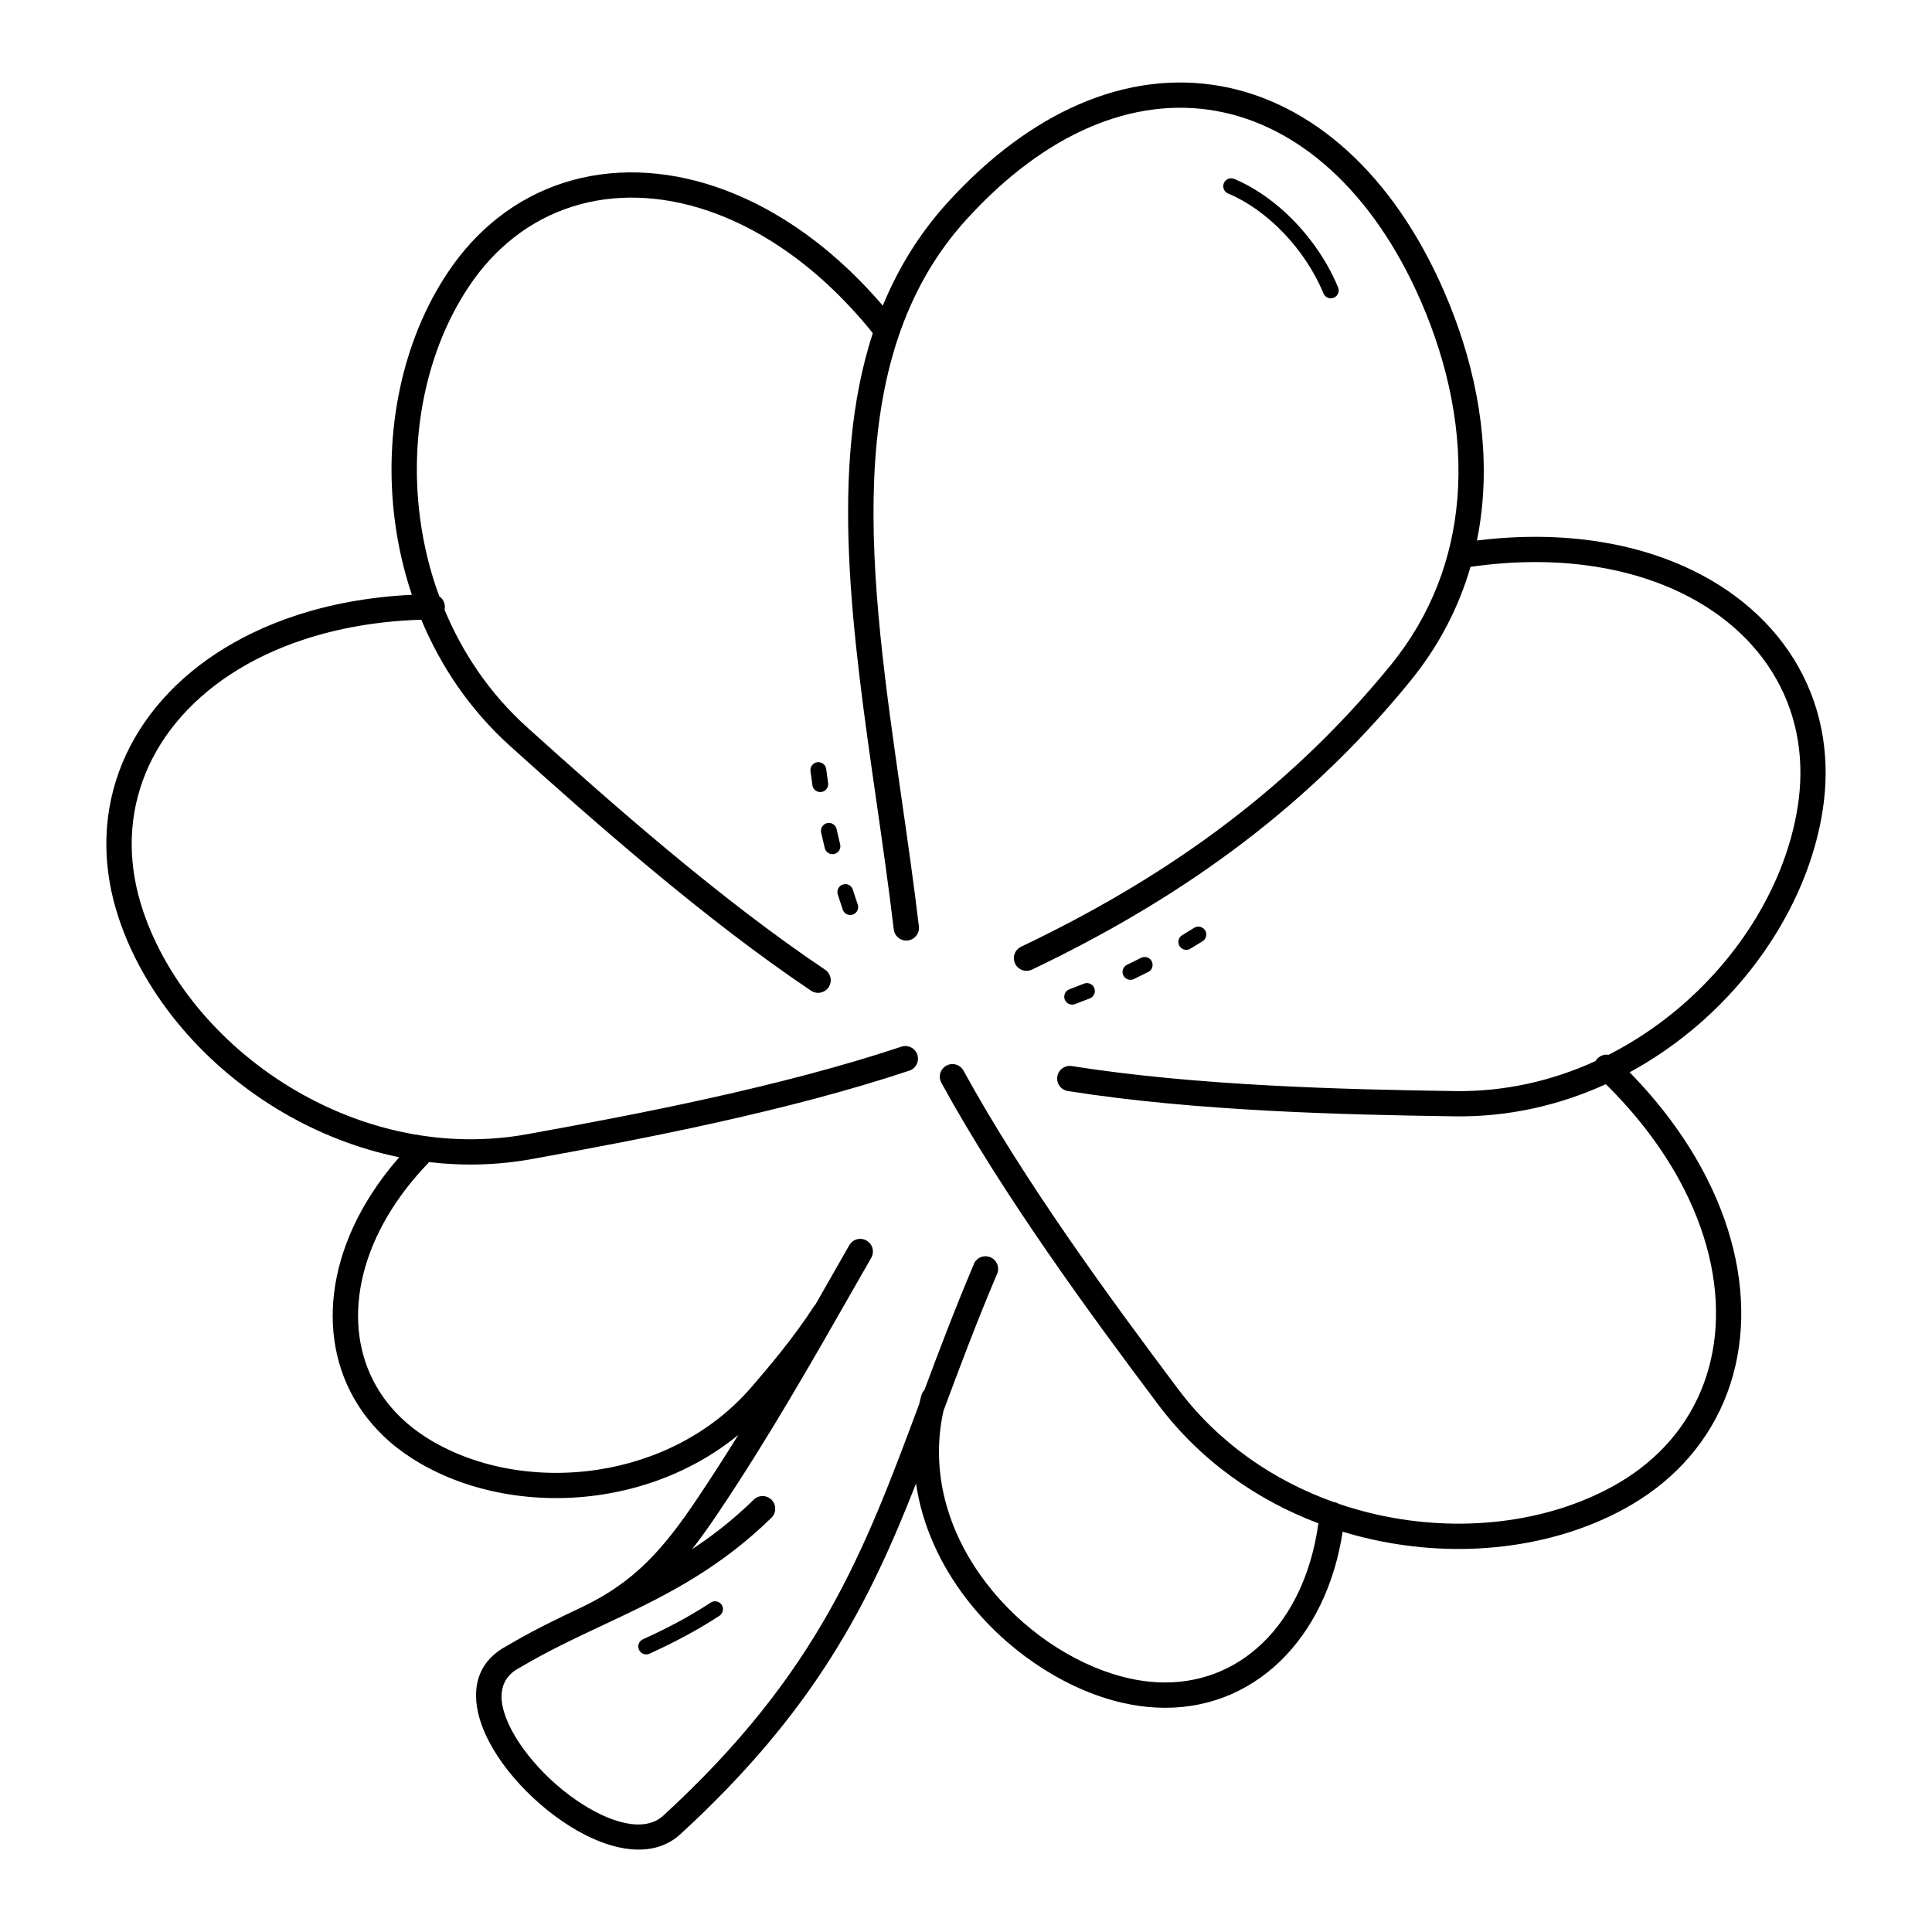 <?xml version="1.0" encoding="UTF-8"?>
<!-- Uploaded to: SVG Repo, www.svgrepo.com, Generator: SVG Repo Mixer Tools -->
<svg fill="#000000" width="800px" height="800px" version="1.1" viewBox="144 144 512 512" xmlns="http://www.w3.org/2000/svg">
 <path d="m402.08 478.96c0.723-1.703 2.691-2.496 4.394-1.77 1.703 0.723 2.496 2.691 1.77 4.394-5.519 12.988-9.984 24.961-14.223 36.344-0.133 0.598-0.25 1.18-0.355 1.754-2.973 16.25 2.336 31.602 11.645 43.777 9.387 12.281 22.781 21.309 35.871 24.816 1.352 0.363 2.648 0.656 3.887 0.883 1.199 0.219 2.387 0.387 3.562 0.504 10.996 1.105 20.848-2.211 28.512-8.906 7.797-6.812 13.395-17.137 15.734-29.914 0.188-1.031 0.355-2.082 0.504-3.144-16.301-6.172-31.285-16.605-42.453-31.473-8.984-11.961-19.27-25.836-29.309-40.379-10.09-14.621-19.977-29.98-28.152-44.906-0.883-1.621-0.285-3.656 1.34-4.539 1.621-0.883 3.656-0.285 4.539 1.34 8.031 14.664 17.801 29.832 27.785 44.301 10.035 14.543 20.246 28.312 29.152 40.168 10.734 14.293 25.301 24.176 41.113 29.836 0.523 0.059 1.008 0.234 1.43 0.5 3.332 1.133 6.715 2.082 10.125 2.848 21.766 4.871 44.59 2.258 62.293-7.414 5.402-2.949 10.023-6.512 13.852-10.562 8.258-8.738 12.82-19.777 13.559-31.867 0.75-12.27-2.414-25.641-9.629-38.84-4.731-8.656-11.203-17.238-19.457-25.395-12.219 5.57-25.75 8.723-39.973 8.523-14.98-0.211-32.266-0.559-49.871-1.512-17.738-0.961-35.941-2.535-52.746-5.195-1.824-0.289-3.07-2.004-2.781-3.832 0.289-1.824 2.004-3.07 3.832-2.781 16.516 2.617 34.488 4.168 52.039 5.117 17.684 0.957 34.809 1.305 49.609 1.512 13.203 0.184 25.781-2.758 37.16-7.957 0.129-0.23 0.289-0.449 0.477-0.648 0.789-0.84 1.91-1.18 2.969-1.012 6.41-3.258 12.406-7.234 17.867-11.762 17.164-14.234 29.055-33.883 32.23-53.793 0.973-6.094 0.98-11.938 0.117-17.441-1.859-11.867-7.805-22.227-16.922-30.211-9.242-8.09-21.75-13.762-36.605-16.133-10.109-1.613-21.297-1.695-33.27 0.031-3.074 10.594-8.27 20.836-16.004 30.324-14.453 17.73-30.262 32.418-47.094 44.887s-34.641 22.699-53.117 31.52c-1.672 0.797-3.676 0.086-4.473-1.586s-0.086-3.676 1.586-4.473c18.16-8.672 35.613-18.684 52.016-30.836 16.406-12.152 31.809-26.465 45.887-43.734 10.941-13.422 16.367-28.488 17.688-43.879 1.52-17.738-2.383-35.918-9.602-52.535-6.344-14.613-14.531-26.355-23.938-34.918-9.16-8.336-19.461-13.633-30.312-15.586-10.848-1.953-22.309-0.582-33.797 4.406-10.914 4.738-21.875 12.758-32.395 24.316-33.93 37.27-25.605 95.164-17.234 153.39 1.641 11.414 3.285 22.84 4.602 33.988 0.219 1.84-1.098 3.508-2.938 3.727s-3.508-1.098-3.727-2.938c-1.336-11.293-2.957-22.566-4.574-33.828-6.356-44.211-12.684-88.234-0.973-124.19-7.648-9.492-15.945-17.094-24.488-22.812-12.504-8.367-25.527-12.719-37.801-13.074-12.109-0.348-23.516 3.207-32.961 10.652-4.383 3.453-8.348 7.738-11.77 12.852-11.219 16.762-15.871 39.254-12.969 61.363 0.922 7.035 2.613 14.023 5.098 20.773 0.891 0.594 1.477 1.605 1.488 2.758 0.004 0.277-0.031 0.547-0.09 0.805 4.805 11.543 12.027 22.254 21.832 31.098 11.121 10.031 24 21.508 37.387 32.645 13.492 11.227 27.723 22.309 41.641 31.645 1.535 1.027 1.949 3.109 0.918 4.644-1.027 1.535-3.109 1.949-4.644 0.918-14.098-9.457-28.516-20.688-42.191-32.066-13.781-11.465-26.602-22.883-37.598-32.801-10.562-9.527-18.336-21.047-23.504-33.453-11.59 0.367-22.172 2.258-31.539 5.391-14.27 4.773-25.684 12.418-33.473 21.914-7.684 9.367-11.848 20.566-11.738 32.586 0.051 5.562 1.02 11.316 2.977 17.172 6.398 19.125 21.344 36.562 40.605 47.785 17.859 10.41 39.387 15.449 61.195 11.508 14.621-2.641 31.492-5.793 48.688-9.617 17.156-3.812 34.637-8.293 50.512-13.582 1.754-0.578 3.644 0.371 4.227 2.125 0.578 1.754-0.371 3.644-2.125 4.227-16.129 5.375-33.824 9.91-51.168 13.766-17.305 3.848-34.262 7.016-48.949 9.672-9.18 1.656-18.301 1.844-27.152 0.793-0.078 0.102-0.16 0.199-0.254 0.293-3.762 3.914-6.941 7.953-9.543 12.039-6.461 10.148-9.438 20.66-8.98 30.348 0.449 9.508 4.238 18.246 11.324 25.055 1.973 1.895 4.188 3.637 6.648 5.203 12.602 8.023 29.348 11.082 45.691 8.555 15.141-2.34 29.887-9.488 40.613-21.938 2.332-2.703 5.086-5.93 8-9.605 2.879-3.633 5.816-7.582 8.441-11.641 0.133-0.207 0.285-0.391 0.449-0.559 1.566-2.734 3.133-5.484 4.707-8.242 2.938-5.148 2.644-4.652 4.258-7.473 0.922-1.609 2.969-2.168 4.578-1.246s2.168 2.969 1.246 4.578c-4.469 7.816-4.148 7.25-4.258 7.445-11.672 20.461-22.957 40.242-36.055 59.789-2.422 3.613-4.758 6.926-7.156 9.98 0.691-0.457 1.383-0.922 2.074-1.398 4.785-3.297 9.543-7.117 14.262-11.73 1.324-1.289 3.445-1.262 4.738 0.066 1.289 1.324 1.262 3.445-0.066 4.738-4.996 4.887-10.047 8.938-15.129 12.438-5.047 3.477-10.129 6.402-15.23 9.062-4.836 2.523-9.637 4.777-14.434 7.031-7.269 3.414-14.539 6.828-21.797 11.141l-0.172 0.094c-4.219 2.176-5.356 5.922-4.469 10.191 0.836 4.035 3.312 8.562 6.746 12.918 3.535 4.481 8.027 8.691 12.785 11.965 8.613 5.93 17.93 8.797 23.062 4.086 41.277-37.895 53.27-70.02 67.801-109.05 0.172-0.766 0.359-1.523 0.559-2.269 0.152-0.574 0.449-1.074 0.836-1.473 3.941-10.574 8.129-21.652 13.121-33.391zm-34.746-93.898c0.555 1.602 2.656 1.93 3.676 0.574 0.41-0.559 0.523-1.27 0.301-1.926-0.445-1.309-0.883-2.625-1.293-3.945-0.34-1.07-1.457-1.684-2.543-1.395-1.16 0.312-1.816 1.516-1.461 2.66 0.422 1.348 0.867 2.695 1.324 4.031zm-4.383-37.246c-0.23-1.758-2.383-2.461-3.609-1.176-0.43 0.465-0.633 1.07-0.555 1.703 0.16 1.258 0.332 2.512 0.516 3.766 0.25 1.66 2.25 2.371 3.492 1.242 0.52-0.477 0.758-1.16 0.66-1.859-0.184-1.223-0.348-2.449-0.504-3.676zm2.762 15.914c-0.152-0.684-0.621-1.23-1.27-1.496-1.574-0.617-3.188 0.75-2.832 2.402 0.305 1.383 0.625 2.758 0.961 4.133 0.258 1.047 1.246 1.719 2.312 1.582 1.242-0.168 2.059-1.363 1.766-2.578-0.328-1.344-0.641-2.691-0.941-4.043zm61.688 42.445c-1.52 0.574-1.844 2.574-0.582 3.598 0.59 0.469 1.348 0.594 2.055 0.332 1.324-0.5 2.641-1.012 3.957-1.531 1.363-0.555 1.754-2.266 0.773-3.359-0.594-0.648-1.516-0.863-2.332-0.539-1.289 0.512-2.574 1.012-3.871 1.5zm35.293-12.738c0.762-0.48 1.129-1.379 0.93-2.254-0.328-1.402-1.941-2.07-3.16-1.301-1.047 0.656-2.102 1.305-3.164 1.941-1.047 0.629-1.34 2-0.645 3.004 0.633 0.902 1.852 1.164 2.797 0.598 1.086-0.652 2.168-1.312 3.242-1.988zm-14.395 8.145c1.578-0.812 1.516-3.07-0.109-3.797-0.582-0.25-1.223-0.238-1.789 0.051-1.234 0.625-2.477 1.238-3.723 1.836-1.492 0.715-1.605 2.801-0.199 3.676 0.617 0.379 1.359 0.418 2.012 0.109 1.277-0.613 2.543-1.238 3.809-1.879zm21.164-206.3c-1.07-0.445-1.574-1.672-1.133-2.738 0.445-1.07 1.672-1.574 2.738-1.133 5.551 2.305 11.223 6.305 16.176 11.484 4.637 4.848 8.656 10.746 11.363 17.266 0.445 1.07-0.062 2.297-1.133 2.738-1.07 0.445-2.297-0.062-2.738-1.133-2.504-6.027-6.231-11.488-10.527-15.984-4.547-4.754-9.719-8.414-14.75-10.5zm-153.35 386.97c-1.055 0.477-2.297 0.004-2.773-1.051-0.477-1.055-0.004-2.297 1.051-2.773 3.039-1.383 6.047-2.84 9.004-4.422 2.949-1.578 5.934-3.328 8.961-5.309 0.969-0.633 2.269-0.363 2.902 0.605 0.633 0.969 0.363 2.269-0.605 2.902-3.055 2-6.156 3.812-9.289 5.488-3.129 1.676-6.203 3.172-9.25 4.555zm-66.332-131.57c-10.906-2.238-21.277-6.324-30.684-11.809-20.641-12.027-36.688-30.805-43.598-51.461-2.18-6.523-3.258-12.973-3.316-19.242-0.125-13.629 4.578-26.309 13.262-36.891 8.574-10.453 21.027-18.836 36.516-24.016 9.34-3.125 19.801-5.086 31.188-5.637-2.141-6.371-3.633-12.918-4.496-19.496-3.106-23.68 1.93-47.855 14.043-65.957 3.836-5.731 8.277-10.531 13.188-14.398 10.703-8.434 23.605-12.461 37.293-12.066 13.52 0.391 27.77 5.117 41.344 14.203 8.156 5.461 16.07 12.488 23.434 21.09 4.051-9.883 9.648-19.07 17.215-27.383 11.164-12.262 22.91-20.82 34.707-25.945 12.734-5.531 25.496-7.035 37.629-4.856 12.125 2.18 23.559 8.031 33.645 17.215 10.074 9.172 18.82 21.695 25.566 37.23 7.637 17.59 11.77 36.871 10.152 55.734-0.293 3.434-0.777 6.856-1.465 10.246 11.664-1.445 22.613-1.254 32.605 0.34 16.133 2.57 29.793 8.797 39.965 17.707 10.297 9.016 17.016 20.754 19.129 34.227 0.969 6.188 0.965 12.723-0.117 19.512-3.43 21.516-16.18 42.668-34.566 57.914-5.106 4.234-10.648 8.016-16.547 11.227 7.965 8.141 14.293 16.695 19.023 25.348 7.832 14.336 11.266 28.949 10.441 42.434-0.832 13.664-6.008 26.16-15.367 36.066-4.297 4.547-9.48 8.543-15.531 11.852-19.109 10.441-43.633 13.289-66.938 8.07-2.574-0.578-5.137-1.254-7.676-2.027-0.113 0.723-0.234 1.441-0.363 2.152-2.617 14.301-8.992 25.949-17.91 33.742-9.051 7.91-20.656 11.828-33.574 10.531-1.355-0.137-2.727-0.332-4.113-0.586-1.516-0.277-2.988-0.609-4.41-0.988-14.441-3.871-29.18-13.777-39.465-27.23-6.742-8.82-11.594-19.18-13.234-30.383-12.469 31.852-26.82 60.223-62.445 92.93-7.887 7.238-20.375 4.082-31.406-3.508-5.316-3.66-10.328-8.352-14.254-13.332-4.027-5.106-6.969-10.598-8.031-15.723-1.492-7.195 0.508-13.57 7.82-17.41 6.621-3.934 13.312-7.16 20.012-10.316 6.969-3.356 12.336-7.219 17.055-11.879 4.793-4.731 8.969-10.332 13.484-17.07 3.68-5.492 7.223-11.016 10.672-16.574-10.539 8.625-23.184 13.809-36.066 15.801-17.91 2.769-36.352-0.637-50.309-9.523-2.863-1.824-5.43-3.836-7.695-6.016-8.363-8.039-12.84-18.355-13.371-29.566-0.523-11.035 2.801-22.906 10.027-34.258 2.168-3.406 4.68-6.758 7.539-10.02z"/>
</svg>